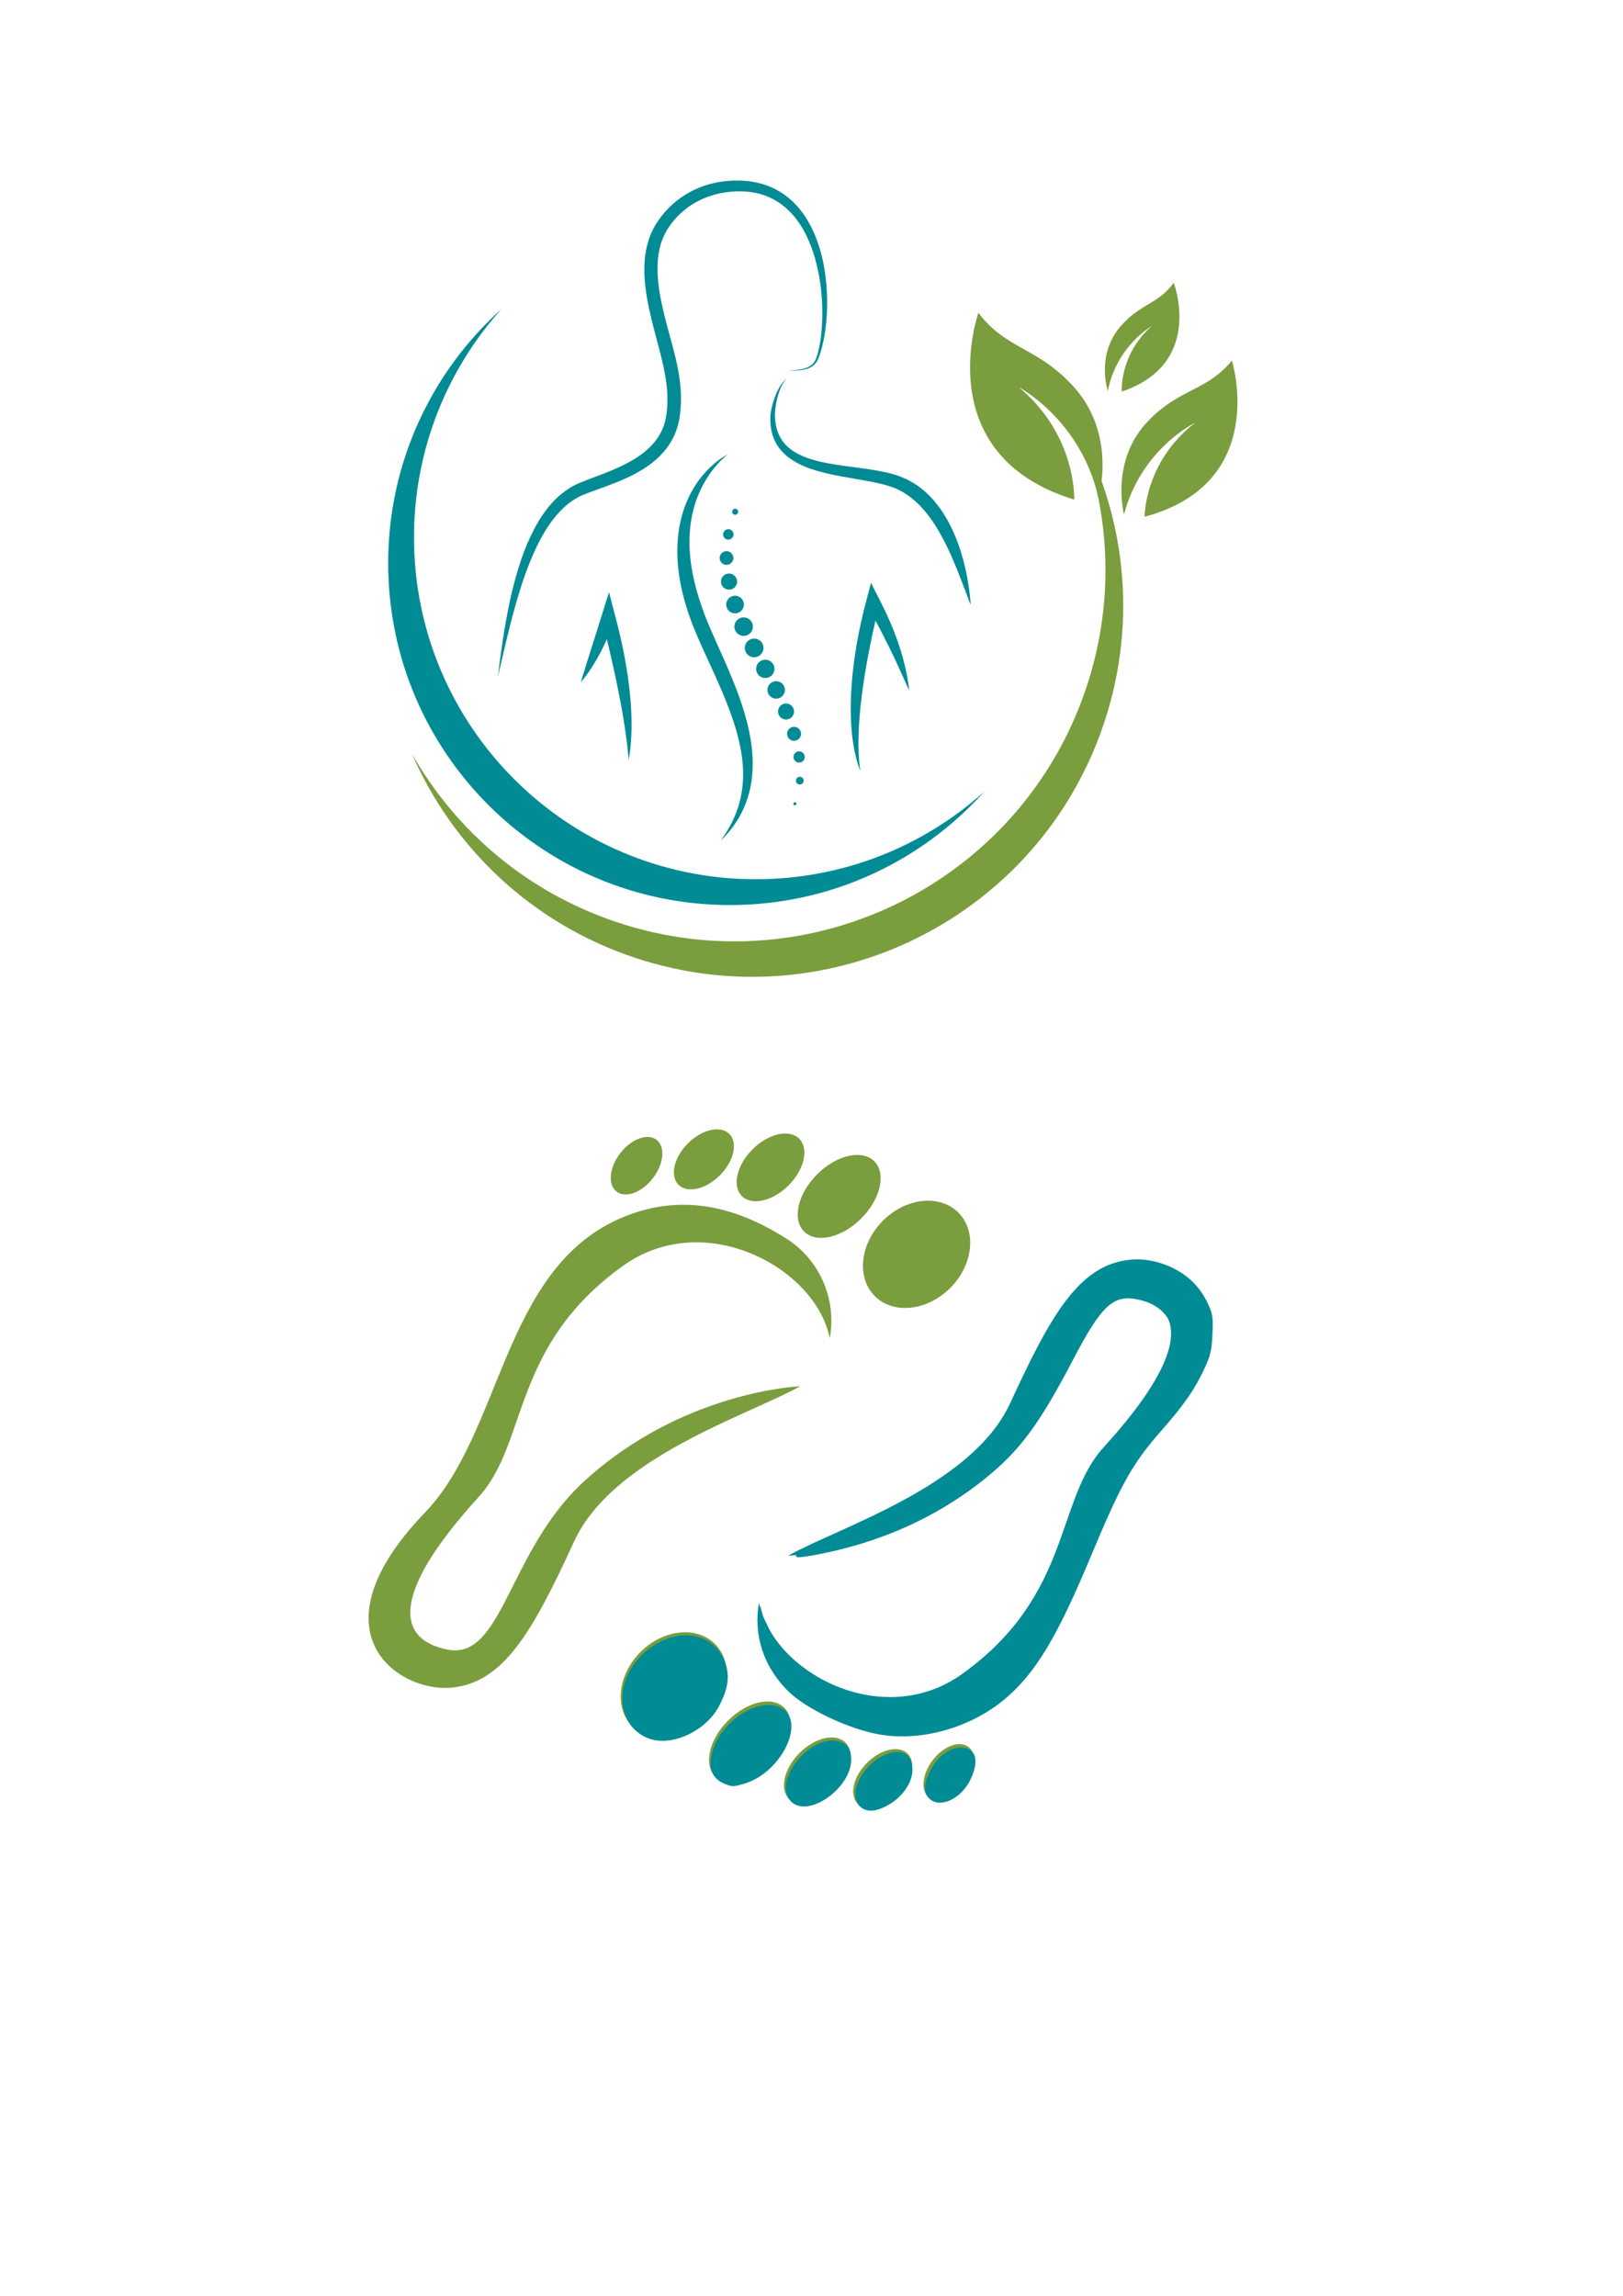 <svg xmlns="http://www.w3.org/2000/svg" version="1.1" xmlns:xlink="http://www.w3.org/1999/xlink" xmlns:svgjs="http://svgjs.dev/svgjs" width="210mm" height="297mm"><svg width="210mm" height="297mm" viewBox="0 0 210 297" version="1.1" id="SvgjsSvg1181" xml:space="preserve" inkscape:version="1.4 (86a8ad7, 2024-10-11)" sodipodi:docname="logo1.svg" xmlns:inkscape="http://www.inkscape.org/namespaces/inkscape" xmlns:sodipodi="http://sodipodi.sourceforge.net/DTD/sodipodi-0.dtd" xmlns="http://www.w3.org/2000/svg" xmlns:svg="http://www.w3.org/2000/svg"><sodipodi:namedview id="SvgjsSodipodi:namedview1180" pagecolor="#ffffff" bordercolor="#000000" borderopacity="0.25" inkscape:showpageshadow="2" inkscape:pageopacity="0.0" inkscape:pagecheckerboard="0" inkscape:deskcolor="#d1d1d1" inkscape:document-units="mm" inkscape:zoom="1.0022096" inkscape:cx="281.87717" inkscape:cy="757.82551" inkscape:window-width="2160" inkscape:window-height="1369" inkscape:window-x="-8" inkscape:window-y="-8" inkscape:window-maximized="1" inkscape:current-layer="layer1"></sodipodi:namedview><defs id="SvgjsDefs1179"><clipPath clipPathUnits="userSpaceOnUse" id="SvgjsClipPath1178"><path d="m 5175.41,4786.3 c 43.98,241.9 -63.12,486.98 -271.8,616.97 -224.23,139.68 -586.7,312.53 -1023.21,120.15 C 3159.88,5205.88 3155.64,4206.18 2681.83,3713.6 1971.39,2975.03 2516.53,2605.74 2840.1,2633.87 c 323.56,28.14 500.72,337.5 759.68,900.36 239.92,521.5 1072.41,777.07 1392.74,956.64 0,0 -726.85,-28.14 -1336.47,-590.86 -461.95,-426.42 -496.81,-1097.72 -834.71,-1031.67 -311.85,60.96 -361.09,335.29 192.26,942.57 304.03,333.66 197.44,925.84 886.3,1420.88 503.31,361.71 1189.65,-11.95 1275.51,-445.49 z" id="SvgjsPath1177"></path></clipPath><linearGradient x1="0" y1="0" x2="1" y2="0" gradientUnits="userSpaceOnUse" gradientTransform="matrix(-2640.38,-4070.59,-4070.59,2640.38,5543.73,6870.74)" spreadMethod="pad" id="SvgjsLinearGradient1176"><stop style="stop-opacity:1;stop-color:#7fcb2d" offset="0" id="SvgjsStop1175"></stop><stop style="stop-opacity:1;stop-color:#4a8433" offset="1" id="SvgjsStop1174"></stop></linearGradient><clipPath clipPathUnits="userSpaceOnUse" id="SvgjsClipPath1173"><path d="m 5917.45,5096.23 c -142.1,-142.1 -350.09,-164.5 -464.56,-50.03 -114.47,114.46 -92.06,322.45 50.03,464.55 142.1,142.1 350.09,164.5 464.56,50.03 114.46,-114.46 92.07,-322.45 -50.03,-464.55 z" id="SvgjsPath1172"></path></clipPath><linearGradient x1="0" y1="0" x2="1" y2="0" gradientUnits="userSpaceOnUse" gradientTransform="matrix(-2640.38,-4070.59,-4070.59,2640.38,6376.43,6330.61)" spreadMethod="pad" id="SvgjsLinearGradient1171"><stop style="stop-opacity:1;stop-color:#7fcb2d" offset="0" id="SvgjsStop1170"></stop><stop style="stop-opacity:1;stop-color:#4a8433" offset="1" id="SvgjsStop1169"></stop></linearGradient><clipPath clipPathUnits="userSpaceOnUse" id="SvgjsClipPath1168"><path d="m 5369.14,5524.58 c -119.46,-119.46 -277.13,-155.46 -352.18,-80.42 -75.04,75.05 -39.04,232.72 80.42,352.18 119.46,119.46 277.14,155.46 352.18,80.42 75.04,-75.05 39.04,-232.72 -80.42,-352.18 z" id="SvgjsPath1167"></path></clipPath><linearGradient x1="0" y1="0" x2="1" y2="0" gradientUnits="userSpaceOnUse" gradientTransform="matrix(-2640.38,-4070.59,-4070.59,2640.38,5877.76,6654.07)" spreadMethod="pad" id="SvgjsLinearGradient1166"><stop style="stop-opacity:1;stop-color:#7fcb2d" offset="0" id="SvgjsStop1165"></stop><stop style="stop-opacity:1;stop-color:#4a8433" offset="1" id="SvgjsStop1164"></stop></linearGradient><clipPath clipPathUnits="userSpaceOnUse" id="SvgjsClipPath1163"><path d="m 4921.21,5728.19 c -97.57,-97.58 -226.37,-126.99 -287.66,-65.69 -61.3,61.3 -31.89,190.09 65.68,287.67 97.58,97.57 226.37,126.98 287.67,65.68 61.3,-61.29 31.89,-190.09 -65.69,-287.66 z" id="SvgjsPath1162"></path></clipPath><linearGradient x1="0" y1="0" x2="1" y2="0" gradientUnits="userSpaceOnUse" gradientTransform="matrix(-2640.38,-4070.59,-4070.59,2640.38,5498.41,6900.14)" spreadMethod="pad" id="SvgjsLinearGradient1161"><stop style="stop-opacity:1;stop-color:#7fcb2d" offset="0" id="SvgjsStop1160"></stop><stop style="stop-opacity:1;stop-color:#4a8433" offset="1" id="SvgjsStop1159"></stop></linearGradient><clipPath clipPathUnits="userSpaceOnUse" id="SvgjsClipPath1158"><path d="m 4498.25,5790.35 c -86.49,-86.49 -200.65,-112.56 -254.98,-58.23 -54.34,54.34 -28.27,168.5 58.22,254.99 86.49,86.49 200.65,112.56 254.98,58.22 54.34,-54.33 28.27,-168.49 -58.22,-254.98 z" id="SvgjsPath1157"></path></clipPath><linearGradient x1="0" y1="0" x2="1" y2="0" gradientUnits="userSpaceOnUse" gradientTransform="matrix(-2640.38,-4070.59,-4070.59,2640.38,5186.96,7102.16)" spreadMethod="pad" id="SvgjsLinearGradient1156"><stop style="stop-opacity:1;stop-color:#7fcb2d" offset="0" id="SvgjsStop1155"></stop><stop style="stop-opacity:1;stop-color:#4a8433" offset="1" id="SvgjsStop1154"></stop></linearGradient><clipPath clipPathUnits="userSpaceOnUse" id="SvgjsClipPath1153"><path d="m 4084.94,5771.99 c -68.14,-88.04 -168.21,-124.71 -223.52,-81.9 -55.31,42.81 -44.9,148.88 23.24,236.92 68.14,88.04 168.21,124.7 223.52,81.9 55.3,-42.81 44.9,-148.88 -23.24,-236.92 z" id="SvgjsPath1152"></path></clipPath><linearGradient x1="0" y1="0" x2="1" y2="0" gradientUnits="userSpaceOnUse" gradientTransform="matrix(-2640.38,-4070.59,-4070.59,2640.38,4912.72,7280.05)" spreadMethod="pad" id="SvgjsLinearGradient1151"><stop style="stop-opacity:1;stop-color:#7fcb2d" offset="0" id="SvgjsStop1150"></stop><stop style="stop-opacity:1;stop-color:#4a8433" offset="1" id="SvgjsStop1149"></stop></linearGradient></defs><g inkscape:label="Vrstva 1" inkscape:groupmode="layer" id="SvgjsG1148"><g id="SvgjsG1147" transform="matrix(0.455,0,0,0.455,266.431,75.92)"><path d="m -361.5,-61.55 c 0,0 0.243,-0.004 0.713,-0.011 0.469,-0.018 1.167,-0.046 2.067,-0.155 0.89,-0.12 2.019,-0.293 3.166,-0.871 0.566,-0.293 1.118,-0.713 1.527,-1.298 0.42,-0.579 0.674,-1.316 0.907,-2.117 0.938,-3.228 1.401,-7.331 1.401,-12.009 -0.011,-4.678 -0.536,-9.984 -2.095,-15.473 -0.786,-2.734 -1.853,-5.51 -3.352,-8.135 -0.754,-1.309 -1.615,-2.572 -2.6,-3.754 -0.993,-1.171 -2.105,-2.261 -3.344,-3.203 -2.47,-1.901 -5.475,-3.179 -8.72,-3.637 -1.628,-0.236 -3.273,-0.303 -5.002,-0.198 -0.82,0.042 -1.686,0.134 -2.522,0.258 -0.842,0.123 -1.68,0.293 -2.507,0.504 -3.31,0.836 -6.489,2.36 -9.167,4.593 -1.341,1.108 -2.559,2.381 -3.622,3.782 -0.266,0.353 -0.522,0.713 -0.767,1.076 l -0.183,0.275 -0.045,0.071 c -0.036,0.056 -0.003,0.004 -0.023,0.035 l -0.093,0.152 -0.365,0.607 c -0.39,0.688 -0.777,1.503 -1.084,2.304 -1.26,3.242 -1.532,6.897 -1.3,10.569 0.238,3.687 0.999,7.405 1.916,11.116 0.914,3.718 2.028,7.429 2.969,11.254 0.943,3.817 1.652,7.782 1.714,11.818 0.014,1.009 -0.008,2.018 -0.079,3.023 -0.04,0.504 -0.079,1.005 -0.141,1.506 -0.027,0.25 -0.057,0.501 -0.095,0.748 l -0.054,0.374 -0.026,0.187 -0.035,0.208 c -0.331,2.021 -0.992,4.071 -1.971,5.902 -0.972,1.845 -2.248,3.496 -3.681,4.911 -1.433,1.418 -3.015,2.611 -4.643,3.637 -3.264,2.06 -6.706,3.461 -10.025,4.713 -1.647,0.6 -3.276,1.196 -4.885,1.785 -0.392,0.148 -0.782,0.296 -1.172,0.445 l -0.574,0.226 -0.248,0.099 -0.292,0.127 c -0.415,0.169 -0.718,0.325 -1.044,0.48 -0.335,0.18 -0.673,0.353 -0.997,0.55 -2.62,1.552 -4.771,3.775 -6.586,6.149 -1.811,2.388 -3.262,4.971 -4.497,7.528 -2.448,5.147 -4.141,10.185 -5.455,14.693 -1.353,4.509 -2.308,8.516 -3.119,11.811 -1.56,6.618 -2.451,10.4 -2.451,10.4 0,0 0.121,-0.963 0.346,-2.773 0.228,-1.81 0.576,-4.459 1.09,-7.825 0.251,-1.686 0.559,-3.549 0.931,-5.57 0.369,-2.021 0.799,-4.209 1.316,-6.533 0.536,-2.321 1.163,-4.784 1.932,-7.359 0.771,-2.575 1.677,-5.267 2.864,-8.001 1.184,-2.731 2.602,-5.532 4.479,-8.234 1.865,-2.692 4.258,-5.288 7.346,-7.235 0.382,-0.247 0.782,-0.466 1.183,-0.691 0.426,-0.219 0.874,-0.452 1.238,-0.607 l 0.289,-0.134 0.339,-0.141 0.608,-0.25 c 0.404,-0.159 0.809,-0.321 1.215,-0.48 1.599,-0.607 3.217,-1.224 4.853,-1.845 3.218,-1.249 6.411,-2.649 9.309,-4.487 2.887,-1.834 5.437,-4.191 6.973,-7.154 0.776,-1.478 1.289,-3.066 1.565,-4.78 l 0.023,-0.141 0.023,-0.166 0.045,-0.332 c 0.032,-0.219 0.058,-0.441 0.08,-0.663 0.053,-0.441 0.085,-0.885 0.118,-1.333 0.059,-0.893 0.072,-1.792 0.055,-2.695 -0.063,-3.62 -0.766,-7.281 -1.643,-10.971 -0.885,-3.694 -1.983,-7.429 -2.903,-11.261 -0.92,-3.824 -1.713,-7.751 -1.953,-11.793 -0.123,-2.021 -0.097,-4.071 0.16,-6.114 0.267,-2.043 0.741,-4.085 1.535,-6.018 0.399,-0.977 0.839,-1.884 1.407,-2.84 l 0.383,-0.61 0.095,-0.152 0.074,-0.113 0.054,-0.078 0.216,-0.314 c 0.289,-0.42 0.59,-0.829 0.903,-1.228 1.25,-1.598 2.678,-3.044 4.243,-4.3 3.128,-2.515 6.808,-4.24 10.577,-5.084 0.941,-0.215 1.888,-0.381 2.835,-0.494 0.952,-0.116 1.877,-0.194 2.844,-0.219 1.843,-0.064 3.754,0.053 5.584,0.374 3.683,0.614 7.155,2.198 9.914,4.445 1.391,1.111 2.586,2.399 3.643,3.736 1.045,1.348 1.933,2.766 2.696,4.209 1.513,2.889 2.525,5.863 3.245,8.749 0.716,2.889 1.101,5.711 1.316,8.393 0.212,2.685 0.236,5.235 0.127,7.627 -0.106,2.388 -0.367,4.618 -0.716,6.657 -0.353,2.036 -0.811,3.895 -1.386,5.51 -0.279,0.811 -0.603,1.605 -1.111,2.233 -0.501,0.631 -1.143,1.055 -1.763,1.33 -1.256,0.543 -2.404,0.646 -3.312,0.716 -0.914,0.056 -1.614,0.035 -2.084,0.021 -0.47,-0.021 -0.713,-0.035 -0.713,-0.035" style="fill:#008b95;fill-opacity:1;fill-rule:nonzero;stroke:none;stroke-width:0.035" id="SvgjsPath1146"></path><path d="m -361.8,-59.186 c 0,0 -0.07,0.064 -0.206,0.191 -0.13,0.134 -0.318,0.332 -0.526,0.621 -0.428,0.568 -0.938,1.485 -1.385,2.727 -0.445,1.242 -0.872,2.801 -1.118,4.611 -0.117,0.903 -0.21,1.877 -0.146,2.84 0.028,0.54 0.076,1.03 0.153,1.545 0.042,0.258 0.077,0.522 0.138,0.783 0.051,0.261 0.111,0.522 0.185,0.783 0.537,2.099 1.742,4.135 3.61,5.669 1.867,1.542 4.308,2.603 6.961,3.348 2.653,0.766 5.528,1.228 8.481,1.651 2.956,0.416 6.004,0.755 9.088,1.288 1.542,0.265 3.097,0.572 4.65,1.002 0.776,0.219 1.552,0.469 2.325,0.762 0.194,0.071 0.385,0.152 0.579,0.229 l 0.145,0.06 0.183,0.081 0.261,0.116 0.519,0.229 0.261,0.116 0.286,0.148 c 0.776,0.388 1.471,0.801 2.152,1.242 0.677,0.448 1.333,0.917 1.951,1.425 1.231,1.016 2.36,2.113 3.344,3.284 0.991,1.164 1.877,2.367 2.653,3.595 0.395,0.607 0.755,1.224 1.111,1.834 0.332,0.621 0.667,1.231 0.963,1.845 1.228,2.445 2.113,4.851 2.833,7.08 0.695,2.244 1.217,4.322 1.595,6.174 0.198,0.924 0.342,1.799 0.476,2.604 0.134,0.808 0.254,1.545 0.339,2.219 0.166,1.344 0.282,2.399 0.332,3.126 0.064,0.72 0.078,1.108 0.078,1.108 0,0 -0.148,-0.36 -0.399,-1.037 -0.254,-0.674 -0.628,-1.665 -1.104,-2.925 -0.25,-0.624 -0.487,-1.323 -0.78,-2.074 -0.282,-0.755 -0.614,-1.563 -0.945,-2.427 -0.684,-1.722 -1.457,-3.651 -2.381,-5.708 -0.459,-1.027 -0.956,-2.088 -1.492,-3.164 -0.529,-1.079 -1.118,-2.17 -1.746,-3.27 -1.256,-2.198 -2.723,-4.403 -4.477,-6.435 -0.885,-1.009 -1.827,-1.983 -2.872,-2.85 -0.522,-0.43 -1.051,-0.861 -1.612,-1.249 -0.554,-0.395 -1.147,-0.758 -1.697,-1.076 l -0.212,-0.127 -0.247,-0.131 -0.504,-0.258 -0.254,-0.131 -0.032,-0.018 c 0.081,0.039 0.007,0.004 0.018,0.007 l -0.06,-0.025 -0.116,-0.049 c -0.155,-0.071 -0.31,-0.141 -0.473,-0.205 -0.639,-0.261 -1.309,-0.494 -1.997,-0.702 -1.376,-0.416 -2.815,-0.766 -4.283,-1.062 -2.935,-0.593 -5.962,-1.055 -8.954,-1.609 -2.992,-0.547 -5.962,-1.199 -8.785,-2.159 -2.804,-0.977 -5.511,-2.304 -7.588,-4.283 -1.03,-0.984 -1.893,-2.106 -2.506,-3.298 -0.615,-1.196 -1.01,-2.431 -1.221,-3.627 -0.059,-0.3 -0.102,-0.596 -0.135,-0.889 -0.043,-0.293 -0.059,-0.586 -0.082,-0.871 -0.04,-0.575 -0.047,-1.157 -0.031,-1.665 0.014,-1.132 0.235,-2.131 0.449,-3.062 0.455,-1.856 1.04,-3.408 1.652,-4.628 0.611,-1.217 1.245,-2.092 1.752,-2.614 0.25,-0.265 0.468,-0.441 0.615,-0.554 0.152,-0.106 0.23,-0.162 0.23,-0.162" style="fill:#008b95;fill-opacity:1;fill-rule:nonzero;stroke:none;stroke-width:0.035" id="SvgjsPath1145"></path><path d="m -420.381,27.132 c 0.107,-0.42 0.236,-0.829 0.354,-1.242 0.115,-0.413 0.251,-0.815 0.372,-1.221 0.242,-0.818 0.496,-1.626 0.751,-2.431 l 1.522,-4.798 1.505,-4.77 1.492,-4.766 2.004,-6.399 1.699,6.519 c 0.436,1.672 0.876,3.344 1.272,5.027 l 0.576,2.529 c 0.196,0.843 0.358,1.693 0.533,2.544 0.177,0.847 0.329,1.697 0.493,2.547 0.158,0.85 0.294,1.707 0.437,2.561 0.15,0.854 0.27,1.711 0.389,2.572 0.125,0.857 0.238,1.718 0.337,2.579 0.105,0.861 0.193,1.725 0.274,2.589 0.089,0.861 0.15,1.729 0.208,2.593 0.07,0.864 0.105,1.736 0.137,2.603 0.015,0.434 0.041,0.864 0.047,1.302 l 0.011,1.302 c 0.019,0.868 -0.008,1.739 -0.031,2.607 -0.012,0.868 -0.078,1.736 -0.133,2.603 -0.052,0.864 -0.169,1.729 -0.252,2.589 -0.04,0.43 -0.124,0.861 -0.187,1.288 -0.066,0.427 -0.135,0.857 -0.212,1.281 -0.101,-0.864 -0.151,-1.722 -0.251,-2.575 -0.099,-0.854 -0.164,-1.707 -0.293,-2.558 -0.11,-0.847 -0.207,-1.693 -0.337,-2.54 -0.117,-0.843 -0.24,-1.686 -0.377,-2.529 -0.128,-0.843 -0.267,-1.683 -0.413,-2.519 l -0.214,-1.259 -0.23,-1.256 -0.227,-1.252 -0.246,-1.252 c -0.156,-0.836 -0.317,-1.672 -0.495,-2.505 -0.17,-0.833 -0.329,-1.665 -0.513,-2.498 l -0.534,-2.491 c -0.183,-0.833 -0.357,-1.662 -0.555,-2.491 -0.188,-0.829 -0.361,-1.662 -0.561,-2.491 l -1.172,-4.967 -0.6,-2.484 -0.618,-2.48 3.702,0.12 c -0.288,0.804 -0.581,1.605 -0.882,2.406 -0.314,0.794 -0.633,1.587 -0.964,2.374 -0.344,0.783 -0.683,1.57 -1.052,2.342 l -0.559,1.154 c -0.183,0.388 -0.389,0.762 -0.584,1.143 -0.392,0.762 -0.811,1.51 -1.235,2.254 -0.211,0.37 -0.44,0.734 -0.658,1.101 -0.218,0.37 -0.454,0.727 -0.683,1.09 -0.464,0.72 -0.947,1.429 -1.457,2.12 -0.257,0.346 -0.506,0.695 -0.772,1.034 -0.271,0.332 -0.533,0.67 -0.817,0.998" style="fill:#008b95;fill-opacity:1;fill-rule:nonzero;stroke:none;stroke-width:0.035" id="SvgjsPath1144"></path><path d="m -326.991,29.545 c -0.25,-0.522 -0.469,-1.055 -0.713,-1.573 l -0.699,-1.57 -1.408,-3.119 c -0.476,-1.03 -0.945,-2.06 -1.436,-3.083 -0.243,-0.508 -0.476,-1.023 -0.73,-1.528 -0.254,-0.504 -0.483,-1.02 -0.741,-1.524 -0.501,-1.009 -1.002,-2.018 -1.517,-3.023 l -0.769,-1.503 -0.787,-1.496 c -0.526,-0.995 -1.044,-1.993 -1.591,-2.977 -0.522,-0.998 -1.076,-1.983 -1.616,-2.97 l 3.57,-0.427 c -0.247,0.974 -0.49,1.947 -0.723,2.925 l -0.681,2.932 c -0.226,0.977 -0.441,1.958 -0.649,2.939 l -0.614,2.946 c -0.201,0.981 -0.388,1.968 -0.575,2.953 -0.187,0.984 -0.37,1.968 -0.54,2.956 -0.335,1.976 -0.667,3.955 -0.938,5.937 -0.145,0.991 -0.279,1.986 -0.395,2.981 -0.123,0.995 -0.243,1.99 -0.339,2.985 -0.095,0.998 -0.194,1.993 -0.268,2.995 -0.042,0.497 -0.07,0.998 -0.102,1.496 -0.035,0.501 -0.064,1.002 -0.085,1.503 -0.046,1.002 -0.081,2.004 -0.095,3.006 -0.011,0.504 -0.004,1.002 -0.007,1.506 l 0.025,1.506 c 0.028,1.005 0.07,2.014 0.162,3.02 0.067,1.012 0.201,2.014 0.332,3.03 -0.37,-0.953 -0.699,-1.926 -0.97,-2.914 -0.275,-0.988 -0.497,-1.993 -0.713,-3.002 -0.191,-1.009 -0.363,-2.025 -0.494,-3.048 -0.131,-1.02 -0.247,-2.046 -0.321,-3.073 -0.081,-1.027 -0.145,-2.053 -0.169,-3.083 -0.021,-0.515 -0.032,-1.03 -0.039,-1.542 -0.014,-0.515 -0.011,-1.03 -0.007,-1.545 0.004,-0.515 0.011,-1.03 0.025,-1.542 0.007,-0.515 0.018,-1.03 0.046,-1.542 0.042,-1.03 0.102,-2.057 0.173,-3.08 0.067,-1.027 0.166,-2.05 0.265,-3.069 0.099,-1.023 0.219,-2.043 0.349,-3.062 0.134,-1.016 0.275,-2.032 0.423,-3.048 0.162,-1.012 0.332,-2.025 0.508,-3.034 0.18,-1.012 0.363,-2.021 0.575,-3.023 0.201,-1.005 0.416,-2.007 0.639,-3.009 0.215,-1.002 0.462,-1.997 0.702,-2.992 0.247,-0.995 0.504,-1.986 0.762,-2.977 l 1.295,-4.946 2.275,4.519 c 0.519,1.03 1.048,2.053 1.545,3.097 0.25,0.519 0.497,1.041 0.734,1.566 0.236,0.529 0.483,1.051 0.713,1.58 0.455,1.065 0.907,2.127 1.323,3.207 0.212,0.536 0.409,1.079 0.614,1.623 0.212,0.536 0.385,1.09 0.579,1.633 0.377,1.094 0.72,2.201 1.044,3.309 0.169,0.554 0.307,1.115 0.459,1.672 0.155,0.557 0.282,1.122 0.42,1.683 0.261,1.125 0.497,2.254 0.688,3.394 0.095,0.568 0.198,1.136 0.275,1.707 0.078,0.575 0.152,1.143 0.212,1.718" style="fill:#008b95;fill-opacity:1;fill-rule:nonzero;stroke:none;stroke-width:0.035" id="SvgjsPath1143"></path><path d="m -378.632,-37.642 c 0,0 -0.376,0.279 -1.022,0.857 -0.646,0.582 -1.547,1.482 -2.579,2.709 -1.027,1.231 -2.157,2.815 -3.224,4.745 -1.062,1.93 -2.05,4.212 -2.76,6.798 -0.365,1.288 -0.658,2.653 -0.865,4.078 -0.217,1.422 -0.348,2.907 -0.392,4.438 -0.053,1.528 -0.01,3.104 0.126,4.71 0.124,1.605 0.339,3.239 0.642,4.89 0.584,3.306 1.517,6.675 2.686,10.033 0.286,0.836 0.616,1.679 0.919,2.505 0.166,0.434 0.332,0.861 0.496,1.266 l 0.513,1.252 c 0.699,1.676 1.451,3.355 2.196,5.045 0.757,1.693 1.515,3.39 2.27,5.076 0.745,1.704 1.482,3.408 2.188,5.115 1.402,3.418 2.684,6.858 3.675,10.283 1.005,3.422 1.716,6.833 2.041,10.125 0.337,3.288 0.258,6.452 -0.195,9.31 -0.446,2.865 -1.259,5.408 -2.231,7.525 -0.233,0.533 -0.497,1.034 -0.738,1.517 -0.263,0.476 -0.509,0.935 -0.778,1.362 -0.513,0.857 -1.041,1.609 -1.526,2.275 -0.974,1.333 -1.868,2.268 -2.461,2.91 -0.616,0.624 -0.953,0.945 -0.953,0.945 0,0 0.267,-0.381 0.769,-1.094 0.49,-0.72 1.18,-1.792 1.953,-3.203 0.761,-1.415 1.583,-3.182 2.244,-5.288 0.673,-2.099 1.169,-4.533 1.332,-7.214 0.168,-2.678 -10e-4,-5.592 -0.524,-8.632 -0.265,-1.517 -0.601,-3.069 -1.016,-4.643 -0.422,-1.57 -0.913,-3.164 -1.459,-4.773 -1.107,-3.217 -2.439,-6.495 -3.902,-9.8 -0.724,-1.658 -1.482,-3.32 -2.255,-4.995 -0.767,-1.683 -1.538,-3.373 -2.308,-5.066 -0.774,-1.697 -1.521,-3.418 -2.236,-5.161 l -0.529,-1.319 c -0.169,-0.437 -0.337,-0.875 -0.505,-1.312 -0.332,-0.9 -0.643,-1.778 -0.932,-2.674 -0.58,-1.789 -1.107,-3.581 -1.529,-5.383 -0.423,-1.799 -0.763,-3.602 -1.008,-5.39 -0.237,-1.789 -0.382,-3.563 -0.43,-5.306 -0.038,-1.743 0.025,-3.45 0.187,-5.108 0.169,-1.655 0.44,-3.253 0.793,-4.78 0.358,-1.524 0.814,-2.97 1.331,-4.322 0.526,-1.351 1.112,-2.611 1.744,-3.764 0.639,-1.15 1.308,-2.201 1.993,-3.147 0.692,-0.938 1.382,-1.782 2.064,-2.515 0.683,-0.737 1.347,-1.372 1.965,-1.923 1.233,-1.108 2.314,-1.831 3.055,-2.3 0.748,-0.466 1.175,-0.656 1.175,-0.656" style="fill:#008b95;fill-opacity:1;fill-rule:nonzero;stroke:none;stroke-width:0.035" id="SvgjsPath1142"></path><path d="m -376.504,-20.493 c -0.474,0 -0.859,-0.385 -0.859,-0.861 0,-0.473 0.385,-0.857 0.859,-0.857 0.474,0 0.859,0.385 0.859,0.857 0,0.476 -0.385,0.861 -0.859,0.861" style="fill:#008b95;fill-opacity:1;fill-rule:nonzero;stroke:none;stroke-width:0.035" id="SvgjsPath1141"></path><path d="m -378.45,-13.427 c -0.819,0 -1.483,-0.663 -1.483,-1.482 0,-0.822 0.664,-1.485 1.483,-1.485 0.819,0 1.483,0.663 1.483,1.485 0,0.818 -0.664,1.482 -1.483,1.482" style="fill:#008b95;fill-opacity:1;fill-rule:nonzero;stroke:none;stroke-width:0.035" id="SvgjsPath1140"></path><path d="m -378.964,-6.245 c -1.077,0 -1.951,-0.871 -1.951,-1.951 0,-1.076 0.873,-1.951 1.951,-1.951 1.078,0 1.951,0.875 1.951,1.951 0,1.08 -0.873,1.951 -1.951,1.951" style="fill:#008b95;fill-opacity:1;fill-rule:nonzero;stroke:none;stroke-width:0.035" id="SvgjsPath1139"></path><path d="m -378.24,0.793 c -1.265,0 -2.291,-1.023 -2.291,-2.29 0,-1.263 1.026,-2.29 2.291,-2.29 1.265,0 2.29,1.027 2.29,2.29 0,1.266 -1.026,2.29 -2.29,2.29" style="fill:#008b95;fill-opacity:1;fill-rule:nonzero;stroke:none;stroke-width:0.035" id="SvgjsPath1138"></path><path d="m -376.539,7.542 c -1.388,0 -2.514,-1.129 -2.514,-2.515 0,-1.39 1.125,-2.515 2.514,-2.515 1.388,0 2.514,1.125 2.514,2.515 0,1.386 -1.125,2.515 -2.514,2.515" style="fill:#008b95;fill-opacity:1;fill-rule:nonzero;stroke:none;stroke-width:0.035" id="SvgjsPath1137"></path><path d="m -374.089,13.945 c -1.456,0 -2.636,-1.182 -2.636,-2.635 0,-1.457 1.18,-2.635 2.636,-2.635 1.455,0 2.635,1.178 2.635,2.635 0,1.453 -1.18,2.635 -2.635,2.635" style="fill:#008b95;fill-opacity:1;fill-rule:nonzero;stroke:none;stroke-width:0.035" id="SvgjsPath1136"></path><path d="m -371.106,20.016 c -1.468,0 -2.657,-1.192 -2.657,-2.66 0,-1.468 1.19,-2.656 2.657,-2.656 1.468,0 2.657,1.189 2.657,2.656 0,1.468 -1.19,2.66 -2.657,2.66" style="fill:#008b95;fill-opacity:1;fill-rule:nonzero;stroke:none;stroke-width:0.035" id="SvgjsPath1135"></path><path d="m -367.935,25.918 c -1.44,0 -2.608,-1.168 -2.608,-2.607 0,-1.439 1.168,-2.607 2.608,-2.607 1.44,0 2.608,1.168 2.608,2.607 0,1.439 -1.168,2.607 -2.608,2.607" style="fill:#008b95;fill-opacity:1;fill-rule:nonzero;stroke:none;stroke-width:0.035" id="SvgjsPath1134"></path><path d="m -364.84,31.788 c -1.372,0 -2.484,-1.111 -2.484,-2.484 0,-1.372 1.112,-2.484 2.484,-2.484 1.372,0 2.484,1.111 2.484,2.484 0,1.372 -1.112,2.484 -2.484,2.484" style="fill:#008b95;fill-opacity:1;fill-rule:nonzero;stroke:none;stroke-width:0.035" id="SvgjsPath1133"></path><path d="m -362.033,37.718 c -1.26,0 -2.282,-1.02 -2.282,-2.282 0,-1.259 1.022,-2.279 2.282,-2.279 1.26,0 2.282,1.02 2.282,2.279 0,1.263 -1.022,2.282 -2.282,2.282" style="fill:#008b95;fill-opacity:1;fill-rule:nonzero;stroke:none;stroke-width:0.035" id="SvgjsPath1132"></path><path d="m -359.753,43.772 c -1.099,0 -1.989,-0.889 -1.989,-1.99 0,-1.097 0.891,-1.99 1.989,-1.99 1.099,0 1.99,0.893 1.99,1.99 0,1.101 -0.891,1.99 -1.99,1.99" style="fill:#008b95;fill-opacity:1;fill-rule:nonzero;stroke:none;stroke-width:0.035" id="SvgjsPath1131"></path><path d="m -358.315,49.967 c -0.884,0 -1.601,-0.716 -1.601,-1.602 0,-0.882 0.717,-1.598 1.601,-1.598 0.884,0 1.601,0.716 1.601,1.598 0,0.885 -0.717,1.602 -1.601,1.602" style="fill:#008b95;fill-opacity:1;fill-rule:nonzero;stroke:none;stroke-width:0.035" id="SvgjsPath1130"></path><path d="m -358.117,56.193 c -0.606,0 -1.097,-0.49 -1.097,-1.097 0,-0.607 0.491,-1.097 1.097,-1.097 0.606,0 1.096,0.49 1.096,1.097 0,0.607 -0.491,1.097 -1.096,1.097" style="fill:#008b95;fill-opacity:1;fill-rule:nonzero;stroke:none;stroke-width:0.035" id="SvgjsPath1129"></path><path d="m -359.509,62.124 c -0.246,0 -0.446,-0.198 -0.446,-0.445 0,-0.247 0.2,-0.445 0.446,-0.445 0.246,0 0.446,0.198 0.446,0.445 0,0.247 -0.2,0.445 -0.446,0.445" style="fill:#008b95;fill-opacity:1;fill-rule:nonzero;stroke:none;stroke-width:0.035" id="SvgjsPath1128"></path><path d="m -273.203,-25.334 c 0,0 5.465,-17.921 -7.197,-31.732 -10.326,-11.261 -18.874,-10.269 -26.935,-20.842 0,0 -14.28,40.386 27.249,53.097 0,0 0.769,-18.221 -15.72,-31.93 0,0 17.597,9.218 22.602,31.408" style="fill:#7a9d3e;fill-opacity:1;fill-rule:nonzero;stroke:none;stroke-width:0.035" id="SvgjsPath1127"></path><path d="m -270.525,-55.697 c 0,0 -3.44,-10.202 3.602,-18.352 5.747,-6.643 10.672,-6.216 15.127,-12.425 0,0 8.883,22.962 -14.767,30.96 0,0 -0.744,-10.453 8.498,-18.606 0,0 -9.955,5.592 -12.46,18.422" style="fill:#7a9d3e;fill-opacity:1;fill-rule:nonzero;stroke:none;stroke-width:0.035" id="SvgjsPath1126"></path><path d="m -265.922,-20.585 c 0,0 -4.113,-15.438 7.094,-26.818 9.144,-9.282 16.394,-8.177 23.583,-16.94 0,0 10.943,34.844 -24.832,44.411 0,0 -0.099,-15.547 14.365,-26.726 0,0 -15.272,7.32 -20.211,26.074" style="fill:#7a9d3e;fill-opacity:1;fill-rule:nonzero;stroke:none;stroke-width:0.035" id="SvgjsPath1125"></path><path d="m -370.633,83.128 c -53.68,0 -97.197,-43.515 -97.197,-97.194 0,-24.973 9.421,-47.745 24.898,-64.957 -19.791,17.791 -32.24,43.589 -32.24,72.298 0,53.679 43.517,97.194 97.197,97.194 28.709,0 54.504,-12.45 72.298,-32.237 -17.216,15.476 -39.984,24.896 -64.957,24.896" style="fill:#008b95;fill-opacity:1;fill-rule:nonzero;stroke:none;stroke-width:0.035" id="SvgjsPath1124"></path><path d="m -276.628,28.603 c -18.419,55.287 -78.166,85.175 -133.452,66.756 -25.719,-8.565 -45.937,-26.081 -58.357,-47.928 11.535,26.487 33.832,48.158 63.399,58.011 55.286,18.415 115.033,-11.472 133.451,-66.756 9.85,-29.566 5.881,-60.406 -8.396,-85.524 10.033,23.04 11.924,49.724 3.355,75.442" style="fill:#7a9d3e;fill-opacity:1;fill-rule:nonzero;stroke:none;stroke-width:0.035" id="SvgjsPath1123"></path></g><g id="SvgjsG1122"><g id="SvgjsG1121" style="fill:#7a9d3e;fill-opacity:1" transform="matrix(0.021,0,0,-0.021,-1.318,273.643)"><g id="SvgjsG1120" clip-path="url(#clipPath18)" style="fill:#7a9d3e;fill-opacity:1"><path d="m 5175.41,4786.3 c 43.98,241.9 -63.12,486.98 -271.8,616.97 -224.23,139.68 -586.7,312.53 -1023.21,120.15 C 3159.88,5205.88 3155.64,4206.18 2681.83,3713.6 1971.39,2975.03 2516.53,2605.74 2840.1,2633.87 c 323.56,28.14 500.72,337.5 759.68,900.36 239.92,521.5 1072.41,777.07 1392.74,956.64 0,0 -726.85,-28.14 -1336.47,-590.86 -461.95,-426.42 -496.81,-1097.72 -834.71,-1031.67 -311.85,60.96 -361.09,335.29 192.26,942.57 304.03,333.66 197.44,925.84 886.3,1420.88 503.31,361.71 1189.65,-11.95 1275.51,-445.49 v 0" style="fill:#7a9d3e;fill-opacity:1;fill-rule:nonzero;stroke:none" id="SvgjsPath1119"></path></g></g><g id="SvgjsG1118" style="fill:#7a9d3e;fill-opacity:1" transform="matrix(0.021,0,0,-0.021,-1.318,273.643)"><g id="SvgjsG1117" clip-path="url(#clipPath34)" style="fill:#7a9d3e;fill-opacity:1"><path d="m 5917.45,5096.23 c -142.1,-142.1 -350.09,-164.5 -464.56,-50.03 -114.47,114.46 -92.06,322.45 50.03,464.55 142.1,142.1 350.09,164.5 464.56,50.03 114.46,-114.46 92.07,-322.45 -50.03,-464.55" style="fill:#7a9d3e;fill-opacity:1;fill-rule:nonzero;stroke:none" id="SvgjsPath1116"></path></g></g><g id="SvgjsG1115" style="fill:#7a9d3e;fill-opacity:1" transform="matrix(0.021,0,0,-0.021,-1.318,273.643)"><g id="SvgjsG1114" clip-path="url(#clipPath50)" style="fill:#7a9d3e;fill-opacity:1"><path d="m 5369.14,5524.58 c -119.46,-119.46 -277.13,-155.46 -352.18,-80.42 -75.04,75.05 -39.04,232.72 80.42,352.18 119.46,119.46 277.14,155.46 352.18,80.42 75.04,-75.05 39.04,-232.72 -80.42,-352.18" style="fill:#7a9d3e;fill-opacity:1;fill-rule:nonzero;stroke:none" id="SvgjsPath1113"></path></g></g><g id="SvgjsG1112" style="fill:#7a9d3e;fill-opacity:1" transform="matrix(0.021,0,0,-0.021,-1.318,273.643)"><g id="SvgjsG1111" clip-path="url(#clipPath66)" style="fill:#7a9d3e;fill-opacity:1"><path d="m 4921.21,5728.19 c -97.57,-97.58 -226.37,-126.99 -287.66,-65.69 -61.3,61.3 -31.89,190.09 65.68,287.67 97.58,97.57 226.37,126.98 287.67,65.68 61.3,-61.29 31.89,-190.09 -65.69,-287.66" style="fill:#7a9d3e;fill-opacity:1;fill-rule:nonzero;stroke:none" id="SvgjsPath1110"></path></g></g><g id="SvgjsG1109" style="fill:#7a9d3e;fill-opacity:1" transform="matrix(0.021,0,0,-0.021,-1.318,273.643)"><g id="SvgjsG1108" clip-path="url(#clipPath82)" style="fill:#7a9d3e;fill-opacity:1"><path d="m 4498.25,5790.35 c -86.49,-86.49 -200.65,-112.56 -254.98,-58.23 -54.34,54.34 -28.27,168.5 58.22,254.99 86.49,86.49 200.65,112.56 254.98,58.22 54.34,-54.33 28.27,-168.49 -58.22,-254.98" style="fill:#7a9d3e;fill-opacity:1;fill-rule:nonzero;stroke:none" id="SvgjsPath1107"></path></g></g><g id="SvgjsG1106" style="fill:#7a9d3e;fill-opacity:1" transform="matrix(0.021,0,0,-0.021,-1.318,273.643)"><g id="SvgjsG1105" clip-path="url(#clipPath98)" style="fill:#7a9d3e;fill-opacity:1"><path d="m 4084.94,5771.99 c -68.14,-88.04 -168.21,-124.71 -223.52,-81.9 -55.31,42.81 -44.9,148.88 23.24,236.92 68.14,88.04 168.21,124.7 223.52,81.9 55.3,-42.81 44.9,-148.88 -23.24,-236.92" style="fill:#7a9d3e;fill-opacity:1;fill-rule:nonzero;stroke:none" id="SvgjsPath1104"></path></g></g><path d="m 98.206,207.348 c -0.907,4.99 1.302,10.046 5.607,12.727 4.625,2.881 12.103,6.447 21.107,2.479 14.863,-6.55 14.951,-27.173 24.725,-37.334 14.656,-15.236 3.41,-22.854 -3.265,-22.273 -6.675,0.58 -10.329,6.962 -15.671,18.573 -4.949,10.758 -22.122,16.03 -28.73,19.734 0,0 14.994,-0.58 27.57,-12.189 9.529,-8.796 10.248,-22.644 17.219,-21.282 6.433,1.258 7.449,6.917 -3.966,19.444 -6.272,6.883 -4.073,19.099 -18.283,29.311 -10.383,7.462 -24.541,-0.247 -26.312,-9.19 v 0" style="fill:#008b95;fill-opacity:1;fill-rule:nonzero;stroke:none;stroke-width:0.021" id="SvgjsPath1103"></path><path d="m 82.872,213.714 c 2.95,-2.95 7.268,-3.415 9.644,-1.039 2.376,2.376 1.911,6.694 -1.039,9.644 -2.95,2.95 -7.268,3.415 -9.645,1.039 -2.376,-2.377 -1.911,-6.695 1.039,-9.645" style="fill:#7a9d3e;fill-opacity:1;fill-rule:nonzero;stroke:none;stroke-width:0.021" id="SvgjsPath1102"></path><path d="m 94.21,222.578 c 2.464,-2.464 5.717,-3.207 7.265,-1.659 1.548,1.548 0.805,4.801 -1.659,7.265 -2.464,2.464 -5.717,3.207 -7.265,1.659 -1.548,-1.548 -0.805,-4.801 1.659,-7.265" style="fill:#7a9d3e;fill-opacity:1;fill-rule:nonzero;stroke:none;stroke-width:0.021" id="SvgjsPath1101"></path><path d="m 103.45,226.778 c 2.013,-2.013 4.67,-2.62 5.934,-1.355 1.264,1.265 0.658,3.921 -1.355,5.934 -2.013,2.013 -4.67,2.619 -5.934,1.355 -1.265,-1.264 -0.658,-3.921 1.355,-5.934" style="fill:#7a9d3e;fill-opacity:1;fill-rule:nonzero;stroke:none;stroke-width:0.021" id="SvgjsPath1100"></path><path d="m 112.175,228.061 c 1.784,-1.784 4.139,-2.322 5.26,-1.201 1.121,1.121 0.583,3.476 -1.201,5.26 -1.784,1.784 -4.139,2.322 -5.26,1.201 -1.121,-1.121 -0.583,-3.476 1.201,-5.26" style="fill:#7a9d3e;fill-opacity:1;fill-rule:nonzero;stroke:none;stroke-width:0.021" id="SvgjsPath1099"></path><path d="m 120.701,227.682 c 1.406,-1.816 3.47,-2.573 4.611,-1.689 1.141,0.883 0.926,3.071 -0.479,4.887 -1.406,1.816 -3.47,2.572 -4.611,1.689 -1.141,-0.883 -0.926,-3.071 0.479,-4.887" style="fill:#7a9d3e;fill-opacity:1;fill-rule:nonzero;stroke:none;stroke-width:0.021" id="SvgjsPath1098"></path><path style="fill:#008b95;fill-opacity:1;stroke:#008b95;stroke-opacity:1" d="m 428.786,846.109 c -14.888,-2.81 -34.876,-12.346 -43.438,-20.724 -8.973,-8.78 -14.168,-20.495 -14.168,-31.948 v -6.119 l 3.553,7.415 c 7.095,14.806 23.991,27.831 42.79,32.988 9.156,2.512 23.131,2.952 31.485,0.99 13.646,-3.204 27.362,-12.209 41.729,-27.397 13.258,-14.016 20.727,-27.453 30.551,-54.963 8.216,-23.006 12.015,-30.163 22.509,-42.406 12.135,-14.157 19.067,-23.932 24.091,-33.97 3.561,-7.114 4.27,-9.554 4.622,-15.903 0.368,-6.639 0.144,-7.898 -1.948,-10.969 -3.203,-4.699 -7.855,-7.651 -14.351,-9.105 -12.709,-2.844 -18.557,2.441 -32.76,29.611 -16.508,31.579 -25.86,44.195 -42.956,57.947 -20.096,16.165 -43.605,27.69 -69.902,34.269 -10.796,2.701 -22.44,4.652 -21.369,3.58 0.301,-0.301 10.62,-5.183 22.931,-10.849 34.569,-15.91 50.857,-25.801 65.145,-39.559 10.312,-9.929 11.804,-12.221 24.569,-37.727 12.907,-25.791 18.878,-35.042 28.17,-43.645 10.748,-9.951 22.206,-13.272 34.724,-10.065 11.737,3.007 20.284,9.687 24.679,19.288 2.21,4.828 2.433,6.408 2.049,14.554 -0.371,7.866 -0.925,10.197 -3.982,16.743 -4.635,9.926 -9.631,17.146 -20.159,29.134 -14.971,17.047 -20.141,26.231 -35.589,63.228 -16.137,38.649 -26.708,56.139 -41.4,68.5 -16.816,14.149 -41.255,20.937 -61.576,17.101 z" id="SvgjsPath1097" transform="scale(0.265)"></path><path style="fill:#008b95;fill-opacity:1;stroke-width:0.998;stroke:#008b95;stroke-opacity:1" d="m 453.997,877.561 c -2.699,-2.699 -2.509,-6.56 0.634,-12.867 3.305,-6.631 9.097,-11.08 14.426,-11.08 6.95,0 8.664,5.63 4.461,14.658 -4.368,9.382 -14.572,14.237 -19.521,9.289 z" id="SvgjsPath1096" transform="scale(0.265)"></path><path style="fill:#008b95;fill-opacity:1;stroke-width:0.998;stroke:#008b95;stroke-opacity:1" d="m 420.26,881.513 c -5.895,-5.492 1.175,-19.841 12.003,-24.357 7.969,-3.324 12.754,-0.787 12.754,6.763 0,5.996 -4.658,12.838 -11.355,16.679 -6.009,3.446 -10.365,3.744 -13.402,0.914 z" id="SvgjsPath1095" transform="scale(0.265)"></path><path style="fill:#008b95;fill-opacity:1;stroke-width:0.998;stroke:#008b95;stroke-opacity:1" d="m 386.6,879.103 c -9.316,-9.316 9.904,-32.803 23.241,-28.401 3.862,1.275 5.242,3.479 5.242,8.374 0,13.534 -20.536,27.974 -28.483,20.027 z" id="SvgjsPath1094" transform="scale(0.265)"></path><path style="fill:#008b95;fill-opacity:1;stroke-width:0.998;stroke:#008b95;stroke-opacity:1" d="m 354.238,870.461 c -6.57,-2.621 -8.356,-8.1 -5.439,-16.683 4.801,-14.125 22.328,-24.808 32.268,-19.667 12.006,6.208 0.01,30.787 -17.614,36.091 -5.252,1.581 -5.861,1.598 -9.214,0.26 z" id="SvgjsPath1093" transform="scale(0.265)"></path><path style="fill:#008b95;fill-opacity:1;stroke-width:0.998;stroke:#008b95;stroke-opacity:1" d="m 316.955,848.224 c -14.989,-5.564 -16.961,-25.864 -3.821,-39.32 15.052,-15.413 36.65,-12.762 41.126,5.048 1.424,5.666 0.239,11.586 -3.807,19.027 -6.448,11.857 -22.701,19.254 -33.499,15.245 z" id="SvgjsPath1092" transform="scale(0.265)"></path><path style="fill:#008b95;fill-opacity:1;stroke:#008b95;stroke-width:0.031;stroke-opacity:1" d="m 372.134,788.108 c -0.255,-0.535 -0.474,-0.983 -0.486,-0.997 -0.012,-0.013 -0.231,0.023 -0.486,0.081 -0.256,0.058 -0.469,0.095 -0.474,0.082 -0.026,-0.067 0.254,-2.151 0.411,-3.054 0.076,-0.439 0.087,-0.449 0.145,-0.14 0.202,1.063 0.699,2.912 1.168,4.345 0.114,0.349 0.203,0.639 0.197,0.645 -0.006,0.006 -0.219,-0.427 -0.475,-0.962 z" id="SvgjsPath1091" transform="scale(0.265)"></path></g></g></svg><style>@media (prefers-color-scheme: light) { :root { filter: none; } }
@media (prefers-color-scheme: dark) { :root { filter: none; } }
</style></svg>